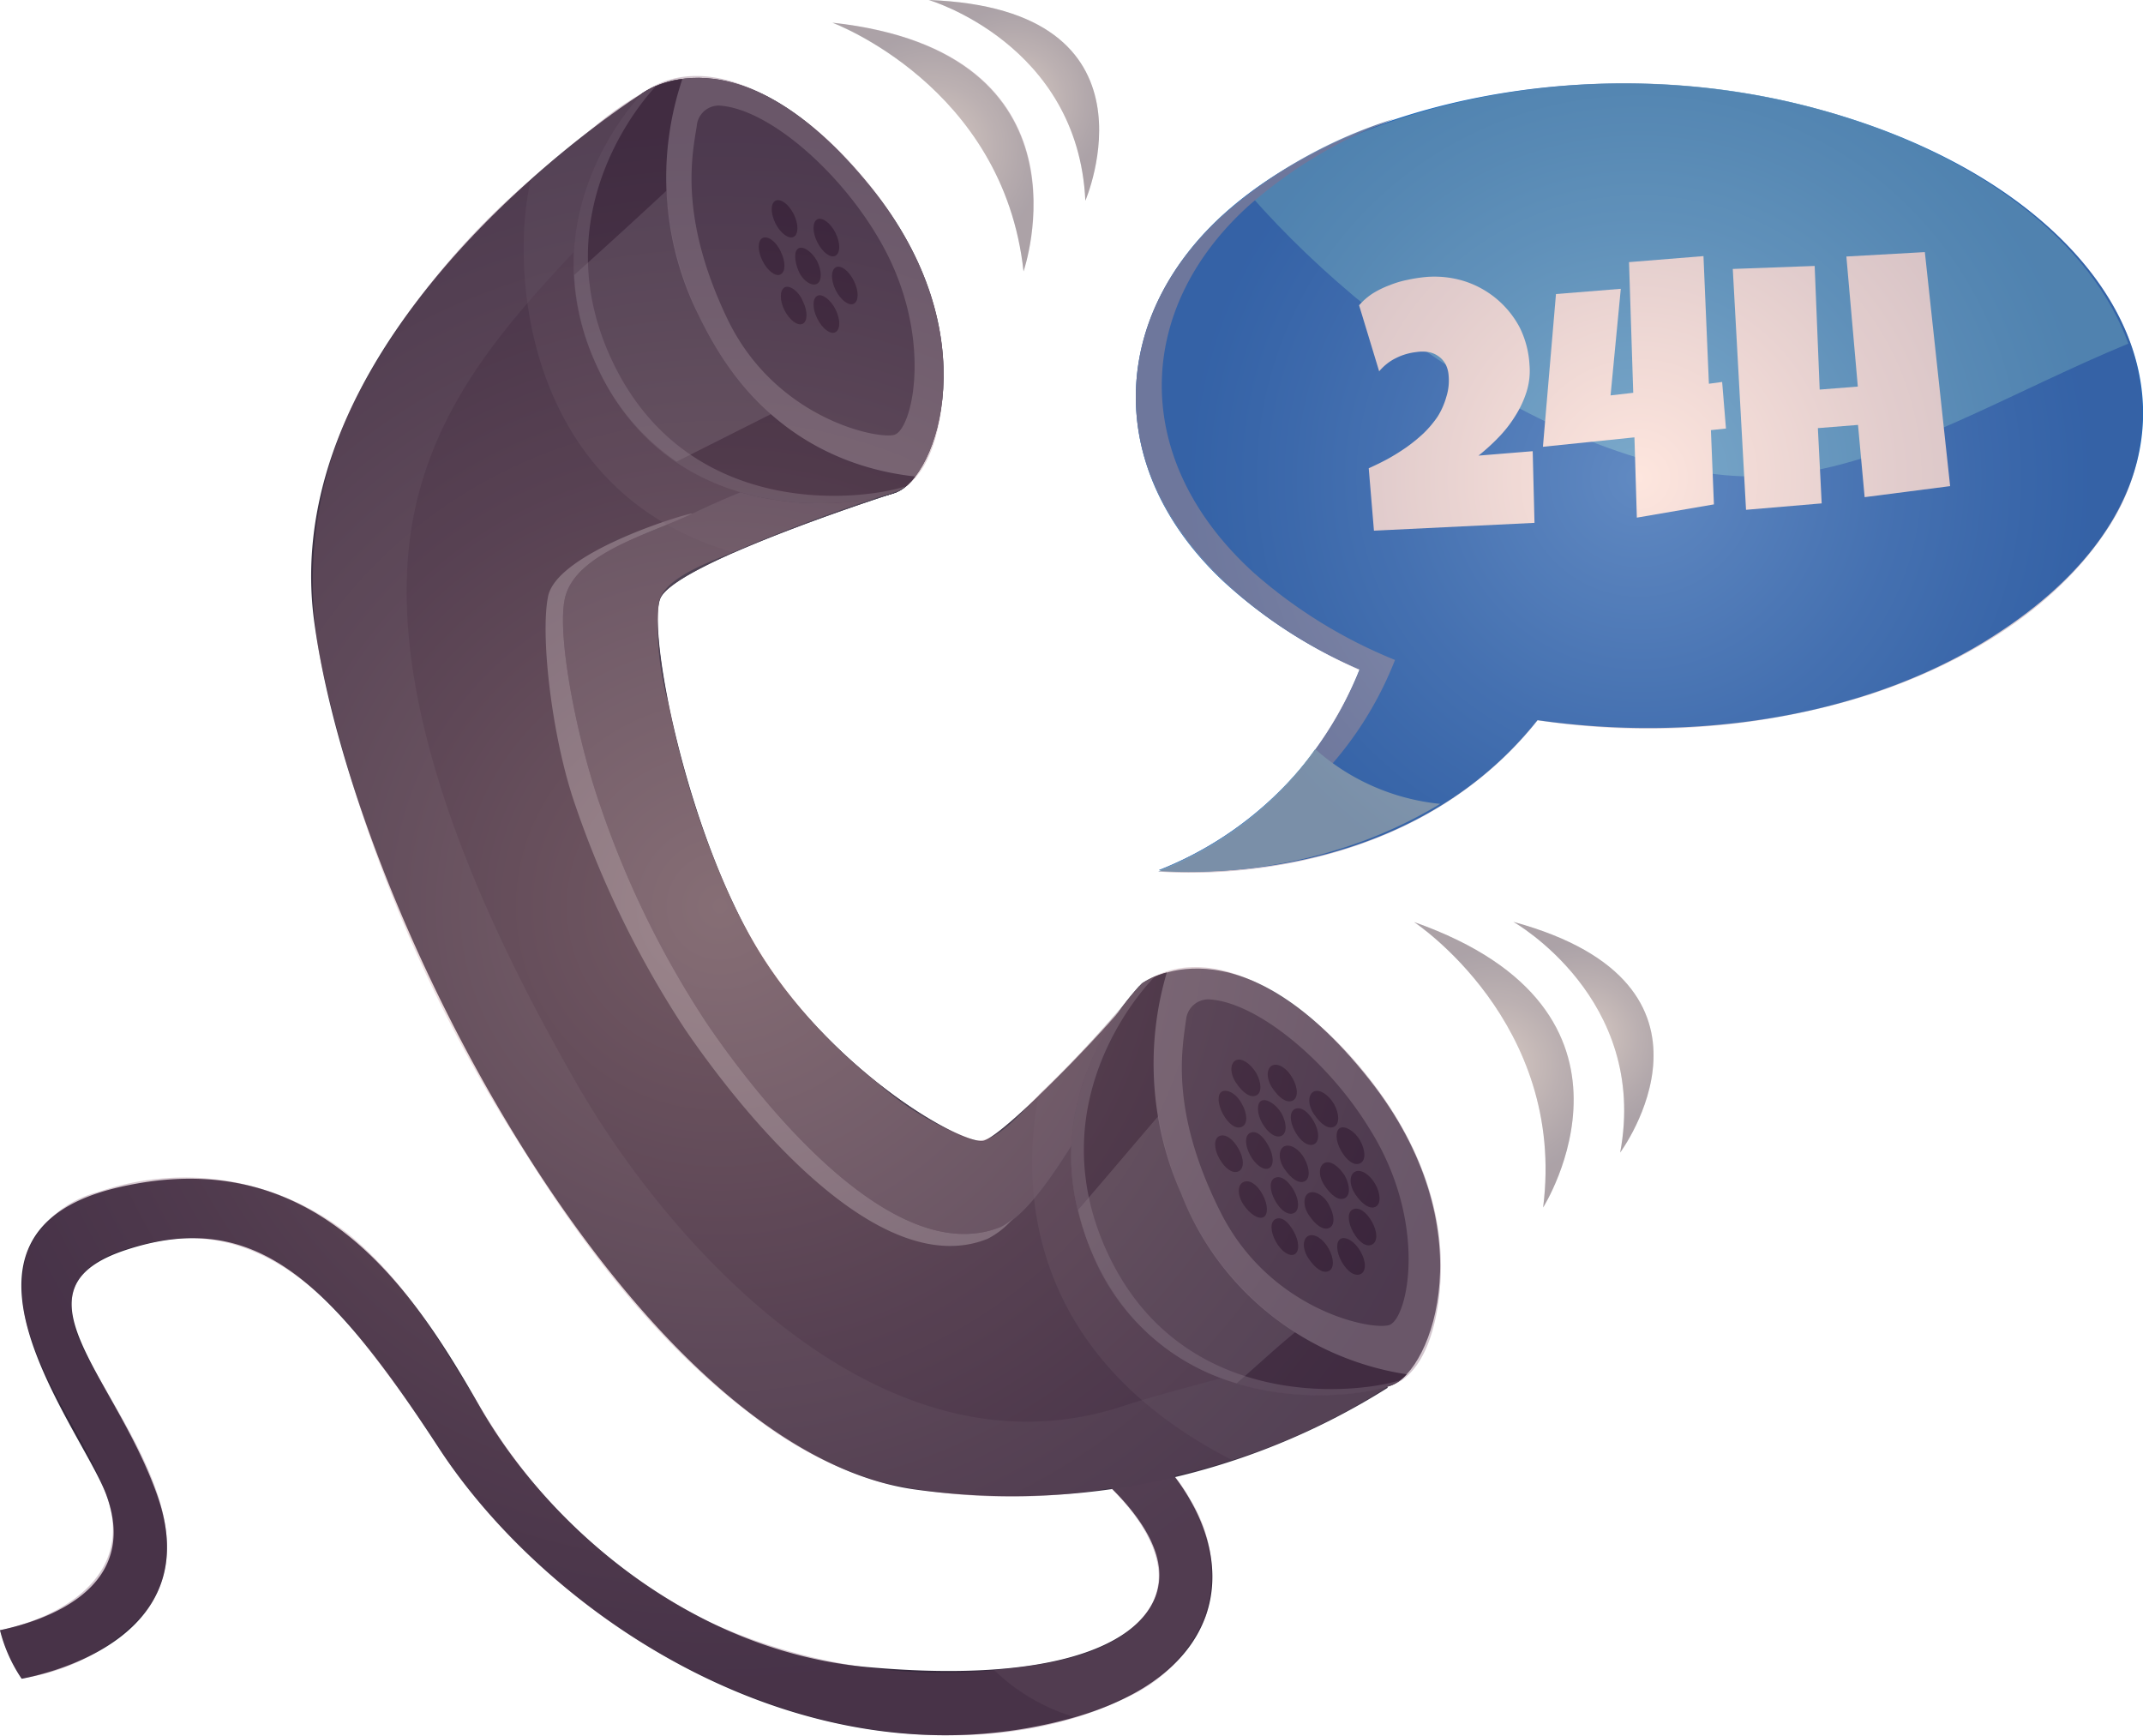 <svg xmlns="http://www.w3.org/2000/svg" xmlns:xlink="http://www.w3.org/1999/xlink" viewBox="0 0 106.78 86.48"><defs><style>.cls-1{isolation:isolate;}.cls-2{fill:#176dc4;}.cls-3{fill:#60c3de;}.cls-15,.cls-3{opacity:0.55;}.cls-16,.cls-3{mix-blend-mode:screen;}.cls-4{fill:#6b8bb5;}.cls-4,.cls-5,.cls-8{mix-blend-mode:multiply;}.cls-5{fill:#7cafc7;}.cls-6{fill:#fdf3ed;}.cls-7{fill:#34283b;}.cls-8{fill:#5d5463;}.cls-16,.cls-20,.cls-8{opacity:0.32;}.cls-9{fill:#3e3345;}.cls-10{fill:#4e4354;}.cls-11{fill:#33283b;}.cls-12,.cls-15{fill:#6f6875;}.cls-13{fill:#655d6b;}.cls-14{fill:#291d31;}.cls-16{fill:#88818d;}.cls-17{fill:#3b3143;}.cls-18{fill:#1f1227;}.cls-19{fill:#c6cac6;}.cls-20{mix-blend-mode:overlay;}.cls-21{fill:url(#radial-gradient);}.cls-22{fill:url(#radial-gradient-2);}.cls-23{fill:url(#radial-gradient-3);}.cls-24{fill:url(#radial-gradient-4);}.cls-25{fill:url(#radial-gradient-5);}.cls-26{fill:url(#radial-gradient-6);}</style><radialGradient id="radial-gradient" cx="81.67" cy="23.81" r="22.53" gradientUnits="userSpaceOnUse"><stop offset="0" stop-color="#ffc9bd"/><stop offset="0.15" stop-color="#e6b2ad"/><stop offset="0.55" stop-color="#a87b87"/><stop offset="0.85" stop-color="#82596f"/><stop offset="1" stop-color="#734c66"/></radialGradient><radialGradient id="radial-gradient-2" cx="35.88" cy="45.15" r="38.7" xlink:href="#radial-gradient"/><radialGradient id="radial-gradient-3" cx="50.52" cy="4.99" r="4.63" xlink:href="#radial-gradient"/><radialGradient id="radial-gradient-4" cx="46.46" cy="7.33" r="5.63" xlink:href="#radial-gradient"/><radialGradient id="radial-gradient-5" cx="78.9" cy="51.67" r="4.75" xlink:href="#radial-gradient"/><radialGradient id="radial-gradient-6" cx="74.44" cy="53.05" r="5.76" xlink:href="#radial-gradient"/></defs><title>icon_Voice</title><g class="cls-1"><g id="Layer_2" data-name="Layer 2"><g id="Layer_1-2" data-name="Layer 1"><path class="cls-2" d="M76.61,35.88c7.44,1.07,15.72,0,22.06-3.78C113,23.49,107.1,10,90.75,5.48c-11.51-3.2-23.89-.27-29.91,5.31C55.31,15.92,55,23.4,61,29a24,24,0,0,0,6.75,4.35,17.73,17.73,0,0,1-10,10S69.63,44.67,76.61,35.88Z"/><path class="cls-3" d="M89.25,23.63c5.39-.69,11-4.12,16.8-6.51-1.81-5-7.35-9.43-15.3-11.64-10.68-3-22.08-.61-28.48,4.21C69.3,17.72,80.76,24.72,89.25,23.63Z"/><path class="cls-4" d="M66.38,42.41a25.79,25.79,0,0,1-7,.58A17.81,17.81,0,0,0,69.51,32.88a24.55,24.55,0,0,1-7-4.31c-6.2-5.6-6-13.09-.37-18.25A23.3,23.3,0,0,1,69.5,5.91a23.76,23.76,0,0,0-8.66,4.88C55.31,15.92,55,23.4,61,29a24,24,0,0,0,6.75,4.35,17.73,17.73,0,0,1-10,10A25,25,0,0,0,66.38,42.41Z"/><path class="cls-5" d="M71.76,40.05a11,11,0,0,1-6.23-2.73,16.87,16.87,0,0,1-7.82,6.09h.19a25.51,25.51,0,0,0,8.48-1h0A22.63,22.63,0,0,0,71.76,40.05Z"/><path class="cls-6" d="M76.21,18.17a3.49,3.49,0,0,1-.14,1.33,5.1,5.1,0,0,1-.56,1.21,6.26,6.26,0,0,1-.84,1.08,10.36,10.36,0,0,1-1,.91l2.7-.22.09,3.57-8,.39-.26-3.11c.29-.13.6-.28.92-.45a10.63,10.63,0,0,0,.95-.59,8.21,8.21,0,0,0,.86-.7,5.41,5.41,0,0,0,.7-.83,3.73,3.73,0,0,0,.44-1,2.67,2.67,0,0,0,.11-1.06,1.41,1.41,0,0,0-.16-.57,1.12,1.12,0,0,0-.36-.39,1.18,1.18,0,0,0-.49-.2,1.91,1.91,0,0,0-.59,0,3.06,3.06,0,0,0-.51.1,2.85,2.85,0,0,0-.51.2,2.39,2.39,0,0,0-.46.29,2.68,2.68,0,0,0-.38.37l-1-3.29a3.24,3.24,0,0,1,.68-.59,4.67,4.67,0,0,1,.84-.41,4.76,4.76,0,0,1,.91-.27,7.44,7.44,0,0,1,.91-.14,5,5,0,0,1,1.91.21,4.75,4.75,0,0,1,2.75,2.3A4.77,4.77,0,0,1,76.21,18.17Z"/><path class="cls-6" d="M86,21.35l-.75.08.15,3.7-3.84.66-.12-4-4.56.47.65-7.61,3.23-.26-.51,5.31,1.13-.13-.21-6.51,3.71-.3.27,6.36.66-.09Z"/><path class="cls-6" d="M97.17,24.22l-4.26.55-.33-3.6-2,.16.19,3.75L87,25.4l-.66-12,4.08-.15.25,6.16,1.9-.15L92,12.78l3.91-.22Z"/><path class="cls-7" d="M56.66,71.58s-2.67-2.18-3.27.89c0,0,4.38,3,4.38,6S53.5,84,43.14,83.05c-8.74-.83-15.83-7-19.25-13s-8.23-13.17-18-10.89S4,71.09,5.28,74.43C7.05,79.16,2.23,80.75,0,81.22a7.59,7.59,0,0,0,1.08,2.42c1.43-.27,9.24-2.09,6.76-9.13C5.69,68.4.32,64.21,6.32,62.26c6.36-2.07,10.1,1.54,15.55,9.89S40,89.06,53,85.71C62.25,83.32,62.08,76.33,56.66,71.58Z"/><path class="cls-8" d="M57.77,78.49c0,2.31-2.49,4.31-8.25,4.7a9.75,9.75,0,0,0,4,2.35c8.65-2.53,8.39-9.31,3.09-14,0,0-2.67-2.18-3.27.89C53.39,72.47,57.77,75.45,57.77,78.49Z"/><path class="cls-9" d="M44.66,24.53s-11.14,3.55-11.77,5.32,1.39,12,5.12,17.86,10,9.37,11,9.12,6.29-5.66,7.79-7.69l12.35,20a35.13,35.13,0,0,1-23.56,5.07C31.75,72.28,17.69,45.81,15.66,31S32,4.65,32,4.65Z"/><path class="cls-10" d="M38,47.71c-3.73-5.83-5.76-16.08-5.12-17.86s11.77-5.32,11.77-5.32L37.71,13.62c-1.67,1.7-3.27,3.48-4.83,5-2.35,2.23-5.09,4.25-7.15,6.76-4.46,5.45-1,10.82,1.93,15.9,2.1,3.64,3.5,7.63,5.57,11.27,3.94,7,13.44,18,22.31,11.57,2.39-1.74,5-3.31,7.26-5.16l-6-9.78c-1.5,2-6.78,7.44-7.79,7.69S41.75,53.54,38,47.71Z"/><path class="cls-11" d="M57.8,49.79c-2.4,3.45-5.6,10.4-7.94,11.34C44.46,63.31,37.74,54.7,35.23,51a47.14,47.14,0,0,1-5.31-10.83c-1.14-3.24-2.18-8.43-1.78-10.32.47-2.28,4.27-3.25,6.32-4.24,2.89-1.4,5.72-2.25,8.46-3.82L33.54,7.08c-4.73,5.89-11.55,10.65-13,19C19,35,24.16,46,28.65,53.84,33.3,62,43.94,74,55.94,70.06c3.48-1.14,9.72-2.46,13.27-4.07Z"/><path class="cls-12" d="M49.86,61.13C44.46,63.31,37.74,54.7,35.23,51a47.14,47.14,0,0,1-5.31-10.83c-1.14-3.24-2.18-8.43-1.78-10.32.47-2.28,4.27-3.25,6.32-4.24.56-.27-6.67,1.76-7.15,4.1-.4,1.95.19,7.08,1.36,10.42a49.4,49.4,0,0,0,5.47,11.16c2.59,3.8,9.51,12.67,15.07,10.43a4.1,4.1,0,0,0,1.26-1A2.75,2.75,0,0,1,49.86,61.13Z"/><path class="cls-8" d="M36.58,27.53c3.46-1.52,8.08-3,8.08-3L32,4.65a47.35,47.35,0,0,0-5.54,4.28C25.44,13.06,25.89,24.47,36.58,27.53Z"/><path class="cls-8" d="M61.38,72.74a31.31,31.31,0,0,0,7.73-3.63l-12.35-20a57.93,57.93,0,0,1-5,5.44C50.78,59.56,51.43,67.64,61.38,72.74Z"/><path class="cls-7" d="M32,4.65s-5.81,5.83-2.28,13.55c3.79,8.3,12.92,7.09,14.94,6.33s4.63-7.91-1.26-15.19C36.71,1.07,32,4.65,32,4.65Z"/><path class="cls-13" d="M32,4.65s-5.81,5.83-2.28,13.55c3.79,8.3,12.92,7.09,14.94,6.33s4.63-7.91-1.26-15.19C36.71,1.07,32,4.65,32,4.65Z"/><path class="cls-14" d="M34.82,15.73A15.38,15.38,0,0,1,34,3.94a4.61,4.61,0,0,0-2,.71s-5.81,5.83-2.28,13.55c3.79,8.3,12.92,7.09,14.94,6.33a2.29,2.29,0,0,0,.94-.79C42,23.35,37.54,21.49,34.82,15.73Z"/><path class="cls-15" d="M30.43,17.82C27,10.3,32.4,4.59,32.68,4.3a4.21,4.21,0,0,0-.68.35s-5.81,5.83-2.28,13.55c3.79,8.3,12.92,7.09,14.94,6.33a1.48,1.48,0,0,0,.49-.31C42.78,25,34.11,25.87,30.43,17.82Z"/><path class="cls-13" d="M56.91,49S51,54.73,54.46,62.5c3.69,8.34,12.83,7.26,14.87,6.52s4.72-7.86-1.08-15.21C61.67,45.46,56.91,49,56.91,49Z"/><path class="cls-14" d="M58.84,59.45a16,16,0,0,1-.7-11,4.15,4.15,0,0,0-1.23.54S51,54.73,54.46,62.5c3.69,8.34,12.83,7.26,14.87,6.52a2,2,0,0,0,.76-.55A14.41,14.41,0,0,1,58.84,59.45Z"/><path class="cls-15" d="M55.08,62.19c-3.43-7.76,2.45-13.52,2.45-13.52l.08-.05a3.57,3.57,0,0,0-.7.36S51,54.73,54.46,62.5c3.69,8.34,12.83,7.26,14.87,6.52a1.55,1.55,0,0,0,.42-.25C67.42,69.5,58.68,70.32,55.08,62.19Z"/><path class="cls-16" d="M33.71,23l4.71-2.37a14.81,14.81,0,0,1-3.6-4.92,16.43,16.43,0,0,1-1.61-6.21q-2.28,2.12-4.6,4.2a12.06,12.06,0,0,0,1.11,4.48A11.41,11.41,0,0,0,33.71,23Z"/><path class="cls-16" d="M61.62,68.92c1-.87,1.92-1.73,2.92-2.55a14.71,14.71,0,0,1-5.7-6.92,17,17,0,0,1-1.12-3.85c-1.33,1.55-2.65,3.12-4,4.68a13,13,0,0,0,.72,2.22A11.11,11.11,0,0,0,61.62,68.92Z"/><path class="cls-17" d="M35.84,5.26a1.1,1.1,0,0,0-1.12,1c-.22,1.42-.92,4.52,1.52,9.62,2.35,4.91,7.35,6,8.3,5.79s2.06-5.07-.79-9.84C41.77,8.46,38.26,5.41,35.84,5.26Z"/><path class="cls-17" d="M60.21,49.79a1.12,1.12,0,0,0-1.11,1c-.19,1.43-.83,4.54,1.71,9.59,2.44,4.87,7.46,5.91,8.4,5.64s2-5.11-1-9.83C66.19,52.89,62.63,49.9,60.21,49.79Z"/><path class="cls-18" d="M39.55,10.67c.25.5.24,1,0,1.13s-.66-.17-.91-.67-.25-1,0-1.13S39.3,10.17,39.55,10.67Z"/><path class="cls-18" d="M38.9,12.53c.25.5.25,1,0,1.14s-.66-.18-.91-.68-.24-1,0-1.13S38.66,12,38.9,12.53Z"/><path class="cls-18" d="M40.71,13c.25.5.25,1,0,1.14S40,14,39.79,13.5s-.24-1,0-1.13S40.46,12.55,40.71,13Z"/><path class="cls-18" d="M41.63,11.6c.25.5.25,1,0,1.14s-.66-.18-.91-.68-.24-1,0-1.13S41.38,11.1,41.63,11.6Z"/><path class="cls-18" d="M42.55,14c.25.5.24,1,0,1.13s-.66-.17-.91-.67-.24-1,0-1.14S42.3,13.48,42.55,14Z"/><path class="cls-18" d="M41.63,15.41c.25.5.25,1,0,1.14s-.66-.18-.91-.68-.24-1,0-1.13S41.38,14.92,41.63,15.41Z"/><path class="cls-18" d="M40,15c.25.49.25,1,0,1.13s-.66-.18-.91-.67-.24-1,0-1.14S39.8,14.5,40,15Z"/><path class="cls-18" d="M61.88,55c.28.49.3,1,0,1.14s-.67-.14-.94-.63-.3-1-.05-1.13S61.61,54.48,61.88,55Z"/><path class="cls-18" d="M61.71,57.23c.28.48.3,1,0,1.13s-.67-.14-.95-.63-.29-1,0-1.13S61.44,56.74,61.71,57.23Z"/><path class="cls-18" d="M63.19,57.06c.28.49.3,1,.05,1.14s-.67-.14-.94-.63-.3-1,0-1.13S62.92,56.58,63.19,57.06Z"/><path class="cls-18" d="M63.85,55.46c.27.49.29,1,0,1.13s-.67-.14-.95-.62-.29-1-.05-1.13S63.57,55,63.85,55.46Z"/><path class="cls-18" d="M62.59,53.45c.27.48.3,1,0,1.13s-.67-.14-1-.63-.29-1,0-1.13S62.31,53,62.59,53.45Z"/><path class="cls-18" d="M65.47,55.88c.27.48.29,1,0,1.13s-.67-.14-.94-.63-.3-1,0-1.13S65.19,55.39,65.47,55.88Z"/><path class="cls-18" d="M64.4,53.71c.28.48.3,1,0,1.13s-.67-.14-1-.63-.29-1,0-1.13S64.13,53.22,64.4,53.71Z"/><path class="cls-18" d="M67,58.56c.27.49.3,1,0,1.14s-.67-.14-1-.63-.29-1,0-1.13S66.68,58.08,67,58.56Z"/><path class="cls-18" d="M64.46,61.35c.28.49.3,1,.05,1.14s-.67-.14-.94-.63-.3-1,0-1.13S64.19,60.87,64.46,61.35Z"/><path class="cls-18" d="M67.77,56.82c.27.49.3,1,0,1.14s-.67-.14-.95-.63-.29-1-.05-1.13S67.49,56.34,67.77,56.82Z"/><path class="cls-18" d="M66.47,55c.27.49.29,1,0,1.14s-.67-.14-1-.63-.29-1,0-1.13S66.19,54.54,66.47,55Z"/><path class="cls-18" d="M67.79,62.35c.28.48.3,1,0,1.13s-.67-.14-.94-.62-.3-1-.05-1.14S67.52,61.86,67.79,62.35Z"/><path class="cls-18" d="M68.53,59c.27.48.29,1,0,1.13s-.67-.14-1-.63-.29-1,0-1.13S68.25,58.51,68.53,59Z"/><path class="cls-18" d="M65,57.73c.27.49.29,1,0,1.13s-.67-.14-1-.62-.29-1,0-1.13S64.75,57.25,65,57.73Z"/><path class="cls-18" d="M66.23,60.05c.27.49.3,1,0,1.13s-.67-.14-1-.62-.29-1,0-1.13S66,59.57,66.23,60.05Z"/><path class="cls-18" d="M68.36,60.87c.28.49.3,1,0,1.14s-.67-.14-.94-.63-.3-1,0-1.13S68.09,60.39,68.36,60.87Z"/><path class="cls-18" d="M66.2,62.2c.27.48.3,1,0,1.13s-.67-.14-1-.63-.29-1,0-1.13S65.92,61.71,66.2,62.2Z"/><path class="cls-18" d="M64.47,59.31c.27.48.29,1,0,1.13s-.67-.14-.94-.63-.3-1,0-1.13S64.19,58.82,64.47,59.31Z"/><path class="cls-18" d="M62.91,59.51c.27.49.29,1,.05,1.13s-.68-.14-1-.62-.3-1,0-1.13S62.63,59,62.91,59.51Z"/><path class="cls-19" d="M46.28,0s7.44,2.18,7.8,10C54.08,10,58.2.44,46.28,0Z"/><path class="cls-19" d="M41.46,1.13S50,4.27,51,13.52C51,13.52,54.77,2.59,41.46,1.13Z"/><path class="cls-19" d="M75.41,45.93s6.75,3.81,5.32,11.49C80.73,57.42,86.92,49.07,75.41,45.93Z"/><path class="cls-19" d="M70.46,45.94s7.6,5,6.43,14.22C76.89,60.16,83.09,50.38,70.46,45.94Z"/><g class="cls-20"><path class="cls-21" d="M91.74,5.77a36.76,36.76,0,0,0-22.93.44c.23-.1.45-.21.69-.3-5.9,2-12.32,6.24-12.87,13S62,30.85,67.73,33.38a19.74,19.74,0,0,1-2.19,3.95h0a17,17,0,0,1-7.82,6.09h0s11.92,1.26,18.9-7.53a36.61,36.61,0,0,0,16.44-1.25c4.51-1.46,9.15-4.1,11.84-8.12a10.42,10.42,0,0,0,1.11-9.8c-1.5-3.72-4.77-6.48-8.2-8.39a32.27,32.27,0,0,0-6.06-2.55Z"/><path class="cls-22" d="M56.91,49l-.15.16h0a10.91,10.91,0,0,0-.83,1q-2,2.31-4.2,4.42h0c-.7.67-2.11,2.51-3.24,2.2a14.15,14.15,0,0,1-4.8-2.86,25.44,25.44,0,0,1-7.12-8.83,43.49,43.49,0,0,1-3.25-10A13.74,13.74,0,0,1,32.83,30c.26-1.26,2.73-2.07,3.75-2.51h0a83.35,83.35,0,0,1,8.08-3c2.05-.82,2.41-4.38,2.35-6.19-.11-4.1-2.28-7.78-5.07-10.66-2.28-2.35-6.63-5.35-9.94-3a15.22,15.22,0,0,0-2.45,1.73Q28,7.6,26.46,8.93h0a37.08,37.08,0,0,0-8.69,10.84,20.39,20.39,0,0,0-1.68,13.69,73.23,73.23,0,0,0,10,23.85c3.11,5,6.83,9.83,11.57,13.34a18.84,18.84,0,0,0,6.39,3.24,29.42,29.42,0,0,0,11.3.25c1.56,1.54,3.35,4.07,1.77,6.21-1.37,1.85-4.06,2.43-6.2,2.7A28,28,0,0,1,35.3,80.79a27.15,27.15,0,0,1-10.73-9.66c-2.18-3.43-4-7-7.2-9.64A13.21,13.21,0,0,0,4.86,59.4a5.25,5.25,0,0,0-3.53,3.05,6.9,6.9,0,0,0,.25,4.28c.88,2.75,2.69,5,3.7,7.7,1.43,3.84-1.82,6-5.15,6.77l-.13,0a7.59,7.59,0,0,0,1.08,2.42,10.1,10.1,0,0,0,6.16-3.31c2.66-3.48-.22-8-2-11.13-.74-1.32-1.93-3.06-1.63-4.66.33-1.76,2.64-2.35,4.12-2.65,4-.81,7.17,1.29,9.71,4.19a68,68,0,0,1,4.71,6.5,30.79,30.79,0,0,0,4.56,5.24,33.08,33.08,0,0,0,13.37,7.64c5.09,1.43,11.12,1.54,16-.84a7.66,7.66,0,0,0,4-4.08,7.1,7.1,0,0,0-.77-5.81,8.37,8.37,0,0,0-.79-1.18,32.78,32.78,0,0,0,10.61-4.44l0,0,.24-.07c2-.79,2.42-4.11,2.43-5.89,0-4.09-2-7.8-4.72-10.75C64.78,49.91,60.36,46.63,56.91,49Z"/><path class="cls-23" d="M54.08,10S58.2.44,46.28,0C46.28,0,53.72,2.18,54.08,10Z"/><path class="cls-24" d="M51,13.52s3.81-10.93-9.5-12.39C41.46,1.13,50,4.27,51,13.52Z"/><path class="cls-25" d="M75.41,45.93s6.75,3.81,5.32,11.49C80.73,57.42,86.92,49.07,75.41,45.93Z"/><path class="cls-26" d="M70.46,45.94s7.6,5,6.43,14.22C76.89,60.16,83.09,50.38,70.46,45.94Z"/></g></g></g></g></svg>